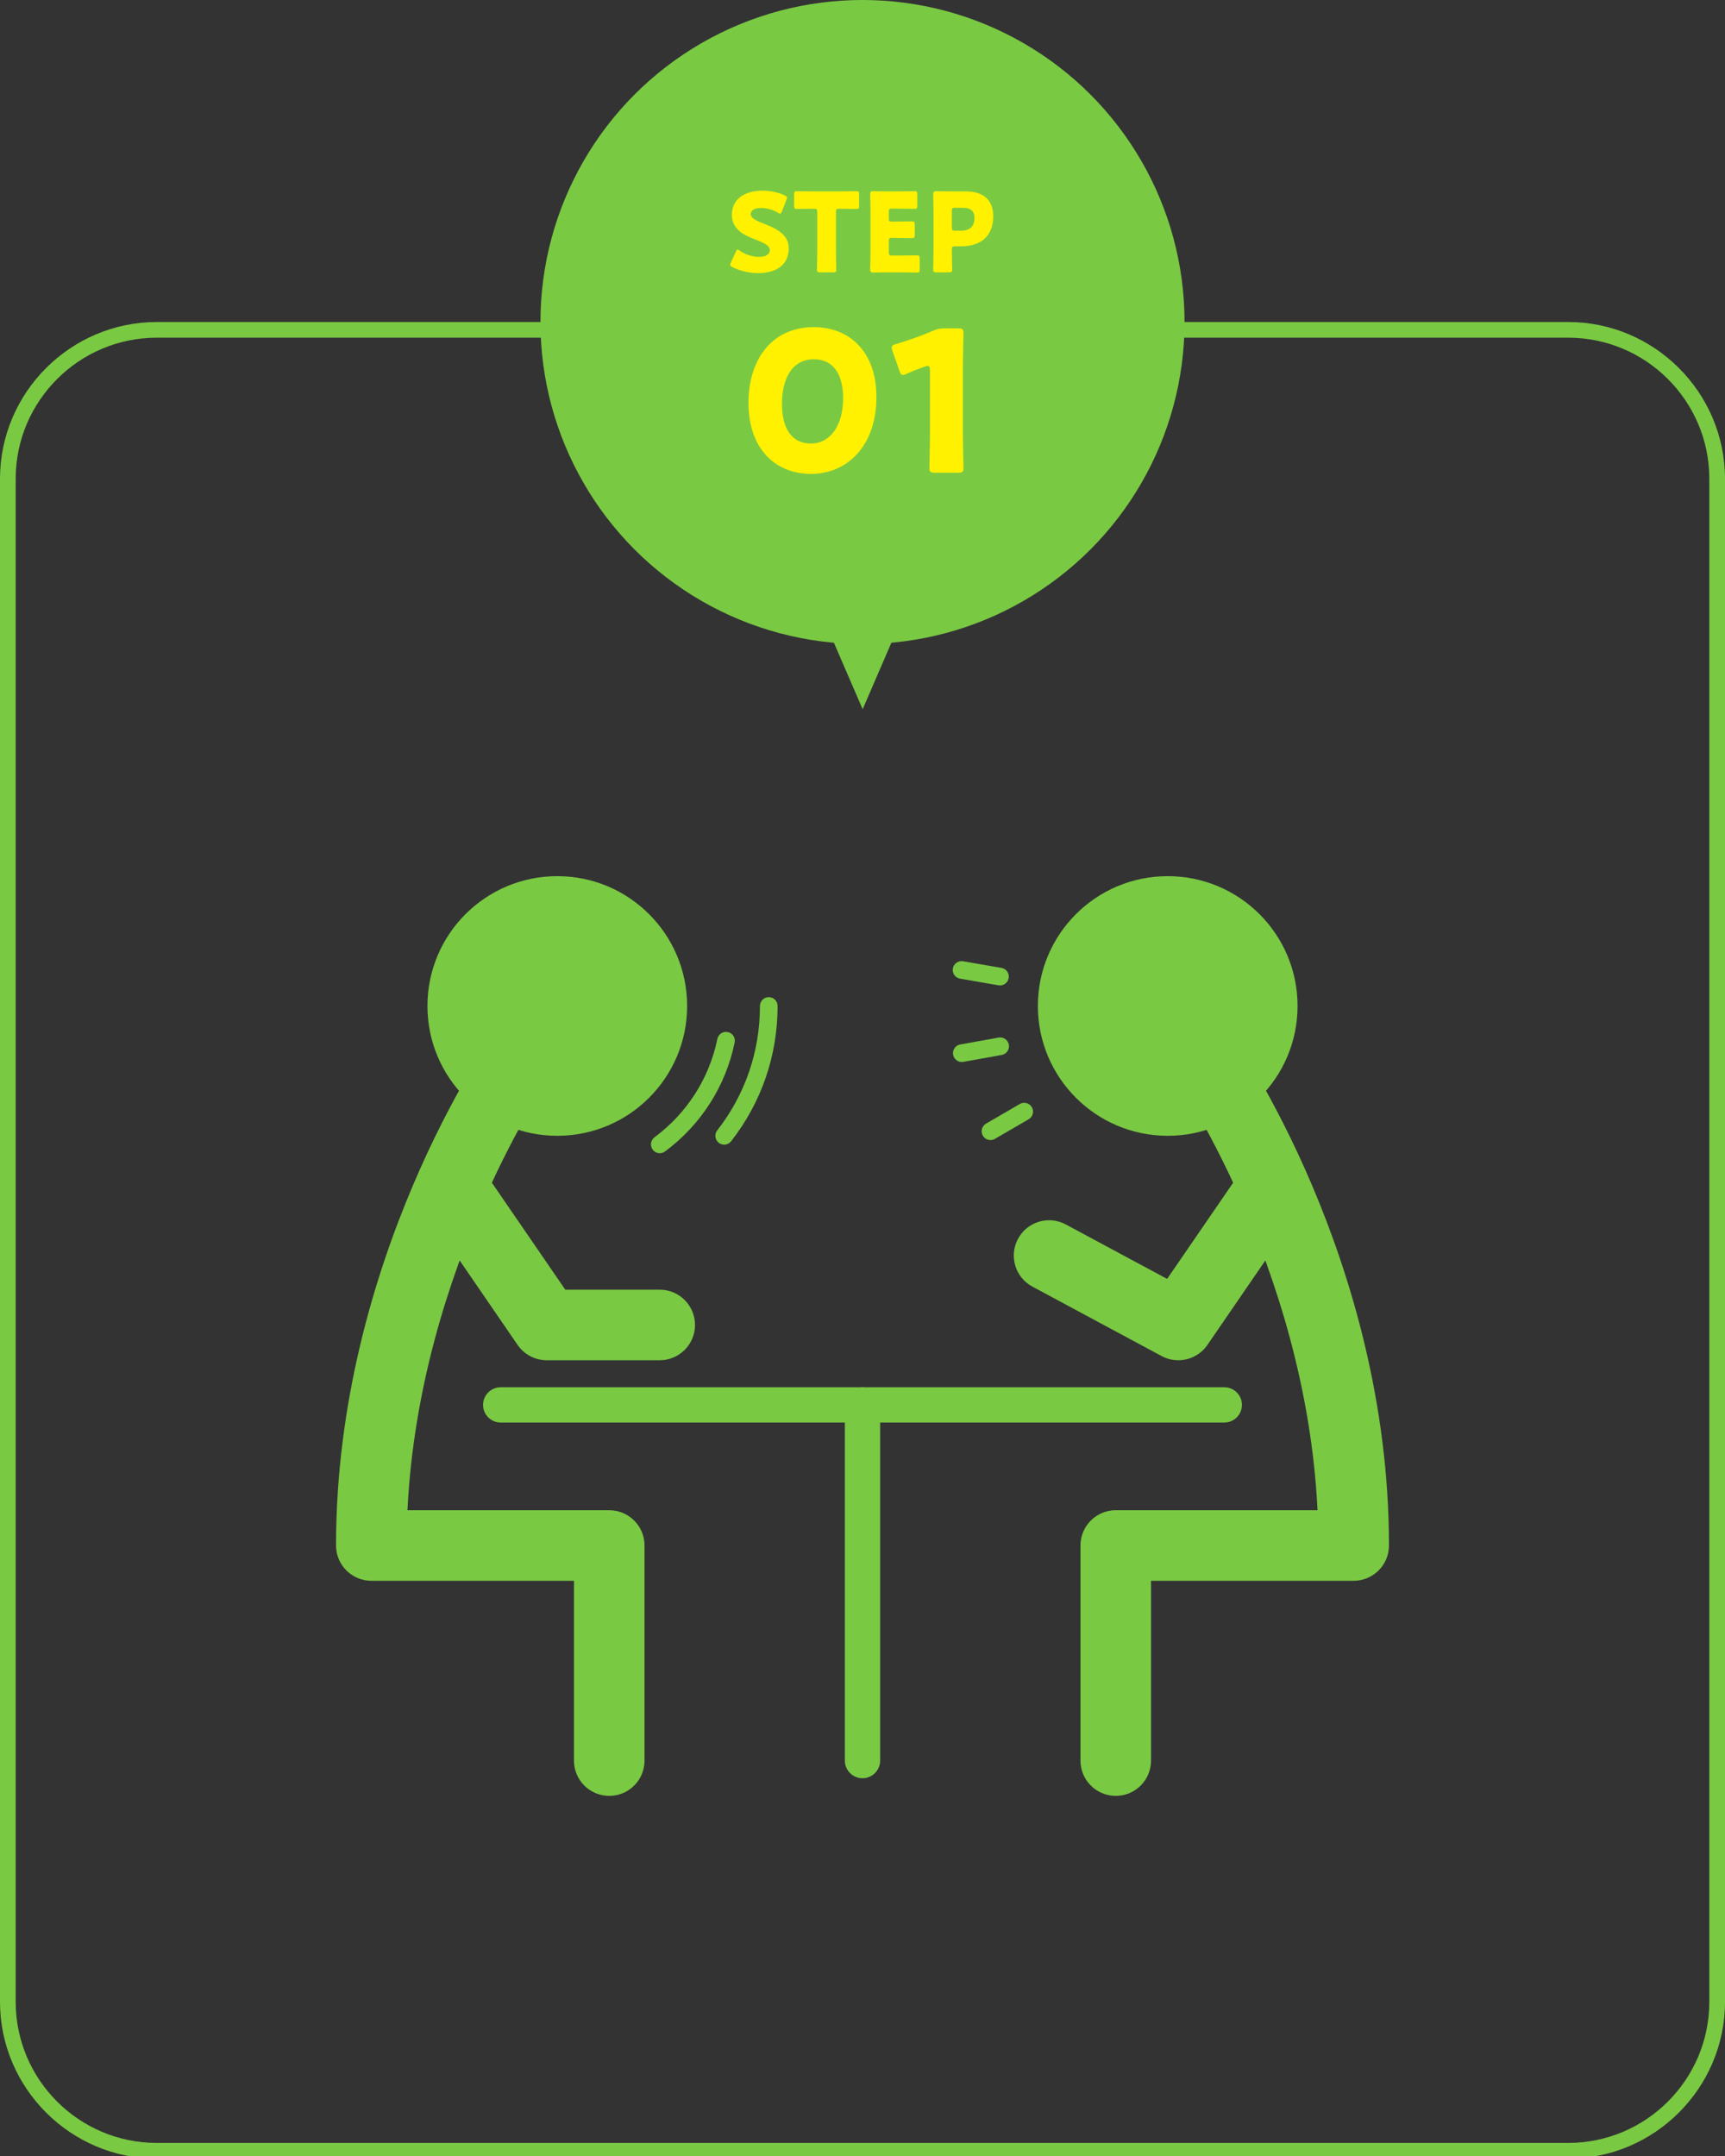 <?xml version="1.0" encoding="utf-8"?>
<!-- Generator: Adobe Illustrator 15.0.2, SVG Export Plug-In  -->
<!DOCTYPE svg PUBLIC "-//W3C//DTD SVG 1.1//EN" "http://www.w3.org/Graphics/SVG/1.1/DTD/svg11.dtd">
<svg version="1.1"
	 xmlns="http://www.w3.org/2000/svg" xmlns:xlink="http://www.w3.org/1999/xlink" xmlns:a="http://ns.adobe.com/AdobeSVGViewerExtensions/3.0/"
	 x="0px" y="0px" width="220px" height="275px" viewBox="0 0 220 275" enable-background="new 0 0 220 275" xml:space="preserve">
<rect x="0" y="0" width="220" height="275" fill="#333333" stroke="none"/>
<defs>
</defs>
<g>
	<path fill="#7AC943" d="M200,43.073c9.925,0,18,8.075,18,18v194.26c0,9.925-8.075,18-18,18H20c-9.925,0-18-8.075-18-18V61.073
		c0-9.925,8.075-18,18-18H200 M200,41.073H20c-11,0-20,9-20,20v194.26c0,11,9,20,20,20h180c11,0,20-9,20-20V61.073
		C220,50.073,211,41.073,200,41.073L200,41.073z"/>
</g>
<circle fill="#7AC943" cx="71.074" cy="128.313" r="16.559"/>
<path fill="#7AC943" d="M84.146,147.091c-0.345,0-0.683-0.158-0.905-0.457c-0.369-0.498-0.265-1.201,0.234-1.572
	c4.141-3.07,6.988-7.527,8.016-12.548c0.125-0.609,0.725-1.002,1.328-0.875c0.608,0.124,1.001,0.719,0.877,1.326
	c-1.141,5.565-4.294,10.503-8.881,13.904C84.613,147.019,84.379,147.091,84.146,147.091z"/>
<path fill="#7AC943" d="M92.359,146.001c-0.242,0-0.486-0.076-0.691-0.236c-0.49-0.383-0.578-1.09-0.196-1.58
	c3.563-4.572,5.448-10.061,5.448-15.873c0-0.621,0.504-1.125,1.125-1.125s1.125,0.504,1.125,1.125
	c0,6.316-2.049,12.285-5.923,17.255C93.025,145.853,92.693,146.001,92.359,146.001z"/>
<path fill="#7AC943" d="M77.701,229.066c-2.484,0-4.5-2.014-4.5-4.5V201.63H47.357c-2.485,0-4.5-2.016-4.5-4.5
	c0-36.416,19.423-64.3,20.25-65.468c1.436-2.029,4.244-2.51,6.272-1.076c2.027,1.435,2.51,4.24,1.078,6.269l0,0
	c-0.177,0.252-16.97,24.458-18.491,55.776h25.734c2.485,0,4.5,2.014,4.5,4.5v27.436C82.201,227.052,80.187,229.066,77.701,229.066z"
	/>
<circle fill="#7AC943" cx="148.926" cy="128.313" r="16.559"/>
<path fill="#7AC943" d="M156.143,181.445H63.857c-1.243,0-2.25-1.008-2.25-2.25s1.007-2.25,2.25-2.25h92.286
	c1.242,0,2.25,1.008,2.25,2.25S157.385,181.445,156.143,181.445z"/>
<path fill="#7AC943" d="M110,226.816c-1.242,0-2.25-1.008-2.25-2.25v-45.371c0-1.242,1.008-2.25,2.25-2.25
	c1.243,0,2.25,1.008,2.25,2.25v45.371C112.25,225.808,111.243,226.816,110,226.816z"/>
<path fill="#7AC943" d="M84.139,173.5H69.725c-1.484,0-2.871-0.73-3.711-1.953l-12.155-17.715c-1.406-2.049-0.885-4.85,1.165-6.256
	c2.047-1.404,4.849-0.885,6.256,1.164l10.814,15.76h12.045c2.484,0,4.5,2.016,4.5,4.5C88.639,171.486,86.623,173.5,84.139,173.5z"/>
<path fill="#7AC943" d="M142.299,229.066c-2.486,0-4.5-2.014-4.5-4.5V197.13c0-2.486,2.014-4.5,4.5-4.5h25.734
	c-1.521-31.318-18.314-55.524-18.492-55.776c-1.43-2.03-0.945-4.837,1.084-6.271c2.031-1.43,4.834-0.949,6.268,1.078
	c0.826,1.168,20.25,29.052,20.25,65.468c0,2.484-2.016,4.5-4.5,4.5h-25.844v22.936C146.799,227.052,144.784,229.066,142.299,229.066
	z"/>
<path fill="#7AC943" d="M150.274,173.5c-0.723,0-1.453-0.172-2.129-0.535l-16.48-8.857c-2.189-1.178-3.01-3.906-1.834-6.094
	c1.178-2.191,3.902-3.014,6.096-1.834l12.924,6.945l9.871-14.385c1.406-2.053,4.209-2.572,6.256-1.164
	c2.049,1.406,2.57,4.207,1.164,6.256l-12.154,17.715C153.122,172.808,151.713,173.5,150.274,173.5z"/>
<path fill="#7AC943" d="M127.534,125.693c-0.063,0-0.127-0.006-0.193-0.016l-4.902-0.848c-0.611-0.107-1.021-0.689-0.916-1.301
	c0.105-0.613,0.682-1.014,1.301-0.918l4.902,0.848c0.611,0.107,1.023,0.689,0.916,1.302
	C128.547,125.309,128.071,125.693,127.534,125.693z"/>
<path fill="#7AC943" d="M122.663,135.457c-0.535,0-1.008-0.383-1.105-0.926c-0.111-0.612,0.297-1.197,0.908-1.307l4.893-0.879
	c0.611-0.113,1.197,0.297,1.307,0.908c0.109,0.612-0.297,1.197-0.908,1.307l-4.893,0.879
	C122.795,135.451,122.729,135.457,122.663,135.457z"/>
<path fill="#7AC943" d="M126.325,145.416c-0.387,0-0.764-0.199-0.973-0.559c-0.313-0.537-0.131-1.227,0.406-1.539l4.301-2.5
	c0.535-0.313,1.225-0.131,1.537,0.408c0.313,0.537,0.131,1.225-0.406,1.537l-4.301,2.5
	C126.711,145.369,126.518,145.416,126.325,145.416z"/>
<circle fill="#7AC943" cx="110" cy="41.073" r="41.073"/>
<polygon fill="#7AC943" points="104.994,78.832 110.019,90.465 115.042,78.832 "/>
<g>
	<g>
		<path fill="#FFF100" d="M111.778,50.648c0,6.198-3.7,9.798-8.348,9.798c-4.499,0-7.974-3.149-7.974-9.073
			c0-5.322,2.824-9.647,8.349-9.647C108.203,41.726,111.778,44.725,111.778,50.648z M99.73,51.498c0,3.35,1.374,5.074,3.699,5.074
			c2.449,0,4.099-2.3,4.099-5.773c0-3.35-1.475-4.974-3.724-4.974C100.905,45.825,99.73,48.475,99.73,51.498z"/>
		<path fill="#FFF100" d="M122.803,55.298c0,1.324,0.076,4.198,0.076,4.374c0,0.524-0.15,0.624-0.725,0.624h-2.9
			c-0.574,0-0.725-0.1-0.725-0.624c0-0.176,0.074-3.05,0.074-4.374v-7.997c0-0.451-0.074-0.625-0.299-0.625
			c-0.1,0-0.199,0.023-0.4,0.099c-0.85,0.3-1.6,0.6-2.273,0.901c-0.201,0.099-0.352,0.148-0.477,0.148
			c-0.225,0-0.324-0.175-0.449-0.55l-0.875-2.474c-0.074-0.2-0.1-0.351-0.1-0.476c0-0.225,0.15-0.325,0.574-0.45
			c1.5-0.449,3.225-1.05,4.725-1.699c0.525-0.225,0.9-0.3,1.475-0.3h1.65c0.574,0,0.725,0.1,0.725,0.625
			c0,0.175-0.076,3.05-0.076,4.374V55.298z"/>
	</g>
</g>
<g>
	<g>
		<path fill="#FFF100" d="M100.594,31.67c0,1.989-1.429,3.166-3.922,3.166c-1.19,0-2.424-0.322-3.264-0.771
			c-0.196-0.112-0.28-0.183-0.28-0.308c0-0.07,0.028-0.154,0.084-0.281l0.63-1.358c0.085-0.183,0.141-0.28,0.225-0.28
			c0.07,0,0.154,0.057,0.28,0.141c0.714,0.518,1.694,0.784,2.479,0.784c0.84,0,1.358-0.322,1.358-0.854
			c0-0.616-0.854-0.98-2.003-1.415c-1.316-0.504-2.844-1.274-2.844-3.081c0-1.976,1.555-3.096,3.951-3.096
			c1.008,0,2.059,0.252,2.786,0.602c0.196,0.099,0.296,0.168,0.296,0.295c0,0.07-0.029,0.154-0.071,0.266l-0.574,1.484
			c-0.084,0.197-0.141,0.295-0.238,0.295c-0.07,0-0.14-0.041-0.267-0.125c-0.602-0.365-1.442-0.604-2.157-0.604
			c-0.966,0-1.316,0.364-1.316,0.784c0,0.519,0.742,0.854,1.611,1.19C98.856,29.094,100.594,29.821,100.594,31.67z"/>
		<path fill="#FFF100" d="M106.612,31.936c0,0.743,0.042,2.354,0.042,2.452c0,0.294-0.084,0.351-0.406,0.351h-1.652
			c-0.322,0-0.406-0.057-0.406-0.351c0-0.099,0.042-1.709,0.042-2.452v-4.889c0-0.35-0.07-0.42-0.42-0.42h-0.295
			c-0.504,0-1.793,0.028-1.891,0.028c-0.294,0-0.351-0.084-0.351-0.406v-1.456c0-0.322,0.057-0.406,0.351-0.406
			c0.098,0,1.513,0.027,2.171,0.027h3.25c0.658,0,2.074-0.027,2.171-0.027c0.295,0,0.351,0.084,0.351,0.406v1.456
			c0,0.322-0.056,0.406-0.351,0.406c-0.097,0-1.387-0.028-1.891-0.028h-0.294c-0.351,0-0.421,0.07-0.421,0.42V31.936z"/>
		<path fill="#FFF100" d="M114.774,32.595c0.658,0,2.072-0.028,2.172-0.028c0.293,0,0.35,0.084,0.35,0.406v1.387
			c0,0.322-0.057,0.406-0.35,0.406c-0.1,0-1.514-0.027-2.172-0.027h-1.43c-0.643,0-1.877,0.027-1.973,0.027
			c-0.295,0-0.394-0.098-0.394-0.393c0-0.098,0.042-1.652,0.042-2.395v-4.805c0-0.742-0.042-2.297-0.042-2.396
			c0-0.294,0.099-0.392,0.394-0.392c0.096,0,1.33,0.027,1.973,0.027h1.121c0.658,0,2.074-0.027,2.172-0.027
			c0.293,0,0.35,0.084,0.35,0.406v1.442c0,0.321-0.057,0.405-0.35,0.405c-0.098,0-1.514-0.027-2.172-0.027h-0.686
			c-0.352,0-0.42,0.07-0.42,0.42v0.855c0,0.321,0.055,0.377,0.377,0.377h0.406c0.658,0,2.074-0.027,2.172-0.027
			c0.295,0,0.35,0.084,0.35,0.406v1.33c0,0.322-0.055,0.406-0.35,0.406c-0.098,0-1.514-0.027-2.172-0.027h-0.406
			c-0.322,0-0.377,0.056-0.377,0.378v1.442c0,0.351,0.068,0.421,0.42,0.421H114.774z"/>
		<path fill="#FFF100" d="M119.42,34.738c-0.322,0-0.406-0.057-0.406-0.351c0-0.099,0.041-1.709,0.041-2.452v-4.762
			c0-0.742-0.041-2.297-0.041-2.396c0-0.294,0.098-0.392,0.393-0.392c0.098,0,1.33,0.027,1.975,0.027h1.834
			c2.145,0,3.461,1.064,3.461,3.18c0,2.27-1.33,3.824-4.09,3.824h-0.771c-0.35,0-0.42,0.07-0.42,0.42
			c0,0.854,0.043,2.451,0.043,2.55c0,0.294-0.084,0.351-0.406,0.351H119.42z M121.395,29.01c0,0.35,0.07,0.419,0.42,0.419h0.758
			c1.064,0,1.709-0.546,1.709-1.61c0-0.841-0.436-1.316-1.473-1.316h-0.994c-0.35,0-0.42,0.069-0.42,0.42V29.01z"/>
	</g>
</g>
<g display="none">
	<path display="inline" fill="#7AC943" d="M200,43.073c9.925,0,18,8.075,18,18v194.26c0,9.925-8.075,18-18,18H20
		c-9.925,0-18-8.075-18-18V61.073c0-9.925,8.075-18,18-18H200 M200,41.073H20c-11,0-20,9-20,20v194.26c0,11,9,20,20,20h180
		c11,0,20-9,20-20V61.073C220,50.073,211,41.073,200,41.073L200,41.073z"/>
</g>
<path display="none" fill="#7AC943" d="M61.847,233.384c-1.908-0.719-4.183-1.516-11.908-9.205
	c-3.532-3.514-7.654-5.119-9.587-6.373c-1.75-1.135-2.166-2.535-1.617-3.311c0.611-0.863,2.697-2.348,5.193-0.928
	c5.383,3.061,8.037,2.762,7.154,0.377c-0.885-2.387-8.686-16.834-9.216-21.973c-0.192-1.857,0.702-2.705,1.353-3.082
	c1.123-0.654,2.051-0.332,2.408,0.012c0,0-1.568-4.256,0.869-5.674c2.439-1.42,4.029,1.311,4.029,1.311s-0.793-1.934,0.824-2.873
	c1.148-0.67,2.747-0.006,4.084,1.295c0.84,0.816,2.335,2.664,2.335,2.664s-0.337-1.27,0.922-2.002s2.541-0.248,3.54,0.699
	c1.351,1.281,7.102,7.826,13.605,18.617c7.502,12.445,8.259,18.453,8.371,19.844c0.213,2.609,9.734,15.914,9.734,15.914H71.895
	l-4.211-4.031C67.684,234.666,62.888,233.777,61.847,233.384z"/>
<path display="none" fill="#7AC943" d="M158.153,233.384c1.908-0.719,4.182-1.516,11.908-9.205c3.531-3.514,7.654-5.119,9.588-6.373
	c1.748-1.135,2.166-2.535,1.615-3.311c-0.609-0.863-2.695-2.348-5.193-0.928c-5.381,3.061-8.035,2.762-7.152,0.377
	c0.885-2.387,8.684-16.834,9.215-21.973c0.191-1.857-0.701-2.705-1.352-3.082c-1.123-0.654-2.051-0.332-2.408,0.012
	c0,0,1.568-4.256-0.871-5.674c-2.438-1.42-4.027,1.311-4.027,1.311s0.791-1.934-0.824-2.873c-1.15-0.67-2.748-0.006-4.084,1.295
	c-0.84,0.816-2.336,2.664-2.336,2.664s0.338-1.27-0.922-2.002s-2.541-0.248-3.539,0.699c-1.352,1.281-7.102,7.826-13.607,18.617
	c-7.5,12.445-8.258,18.453-8.371,19.844c-0.213,2.609-9.732,15.914-9.732,15.914h22.047l4.211-4.031
	C152.317,234.666,157.112,233.777,158.153,233.384z"/>
<path display="none" fill="#7AC943" d="M70.887,156.359c-8.83,0-15.746-11.148-15.746-25.38c0-5.827,1.234-11.506,3.478-15.993
	c1.132-2.122,2.366-2.772,3.559-3.401c0.663-0.35,1.349-0.712,2.153-1.397c0.986-0.841,1.35-1.54,1.67-2.154
	c0.402-0.774,0.902-1.736,2.301-2.101c0.848-0.222,1.717-0.333,2.586-0.333c8.83,0,15.746,11.147,15.746,25.38
	C86.633,145.21,79.717,156.359,70.887,156.359z M70.887,108.599c-0.613,0-1.229,0.079-1.828,0.235
	c-0.137,0.082-0.287,0.371-0.396,0.58c-0.38,0.731-0.953,1.834-2.387,3.057c-1.058,0.9-1.968,1.381-2.699,1.766
	c-1.039,0.55-1.612,0.852-2.293,2.126c-2.02,4.043-3.143,9.246-3.143,14.616c0,12.132,5.838,22.38,12.746,22.38
	c6.909,0,12.746-10.248,12.746-22.38C83.633,118.847,77.796,108.599,70.887,108.599z"/>
<path display="none" fill="#7AC943" d="M75.08,148.628c-0.14,0-0.282-0.039-0.408-0.121c-0.348-0.227-0.445-0.691-0.219-1.039
	c2.201-3.375,3.567-9.693,3.567-16.49s-1.366-13.114-3.567-16.489c-0.227-0.348-0.129-0.812,0.219-1.039
	c0.347-0.226,0.811-0.127,1.038,0.218c2.386,3.661,3.811,10.133,3.811,17.311s-1.425,13.65-3.811,17.31
	C75.565,148.507,75.326,148.628,75.08,148.628z"/>
<path display="none" fill="#7AC943" d="M110,156.359c-8.83,0-15.746-11.148-15.746-25.38c0-5.827,1.234-11.508,3.477-15.993
	c1.133-2.122,2.367-2.772,3.559-3.401c0.664-0.35,1.35-0.712,2.154-1.397c0.986-0.841,1.35-1.538,1.67-2.154
	c0.4-0.774,0.901-1.736,2.301-2.101c0.848-0.222,1.717-0.333,2.586-0.333c8.831,0,15.747,11.147,15.747,25.38
	C125.747,145.21,118.831,156.359,110,156.359z M110,108.599c-0.613,0-1.229,0.079-1.828,0.235c-0.139,0.082-0.287,0.371-0.397,0.58
	c-0.38,0.731-0.952,1.834-2.386,3.057c-1.057,0.9-1.967,1.381-2.699,1.766c-1.04,0.55-1.613,0.852-2.293,2.126
	c-2.021,4.042-3.143,9.245-3.143,14.616c0,12.132,5.837,22.38,12.746,22.38c6.909,0,12.747-10.248,12.747-22.38
	C122.747,118.847,116.909,108.599,110,108.599z"/>
<path display="none" fill="#7AC943" d="M114.194,148.628c-0.141,0-0.283-0.039-0.408-0.121c-0.348-0.227-0.445-0.691-0.219-1.039
	c2.199-3.375,3.566-9.693,3.566-16.49s-1.367-13.114-3.566-16.489c-0.227-0.348-0.129-0.812,0.219-1.039
	c0.346-0.226,0.811-0.127,1.037,0.218c2.387,3.661,3.811,10.133,3.811,17.311s-1.424,13.65-3.811,17.31
	C114.678,148.507,114.44,148.628,114.194,148.628z"/>
<path display="none" fill="#7AC943" d="M149.112,156.359c-8.828,0-15.744-11.148-15.744-25.38c0-5.826,1.234-11.505,3.477-15.993
	c1.133-2.122,2.365-2.772,3.559-3.401c0.664-0.35,1.35-0.712,2.152-1.397c0.988-0.841,1.352-1.538,1.67-2.154
	c0.402-0.774,0.904-1.736,2.303-2.101c0.846-0.222,1.717-0.333,2.584-0.333c8.83,0,15.748,11.147,15.748,25.38
	C164.86,145.21,157.942,156.359,149.112,156.359z M149.112,108.599c-0.613,0-1.227,0.079-1.826,0.235
	c-0.139,0.082-0.289,0.371-0.398,0.582c-0.379,0.729-0.953,1.832-2.385,3.055c-1.059,0.9-1.969,1.381-2.699,1.766
	c-1.041,0.55-1.613,0.852-2.295,2.126c-2.02,4.043-3.141,9.246-3.141,14.616c0,12.132,5.836,22.38,12.744,22.38
	c6.91,0,12.748-10.248,12.748-22.38C161.86,118.847,156.022,108.599,149.112,108.599z"/>
<path display="none" fill="#7AC943" d="M153.307,148.628c-0.141,0-0.283-0.039-0.41-0.121c-0.346-0.227-0.445-0.691-0.219-1.039
	c2.201-3.375,3.568-9.695,3.568-16.49s-1.367-13.114-3.568-16.489c-0.227-0.348-0.127-0.812,0.219-1.039
	c0.346-0.226,0.811-0.127,1.039,0.218c2.387,3.662,3.811,10.133,3.811,17.311s-1.424,13.648-3.811,17.31
	C153.792,148.507,153.551,148.628,153.307,148.628z"/>
<path display="none" fill="#FFFFFF" d="M85.133,186.746c0,13.189-6.378,23.881-14.246,23.881c-7.867,0-14.246-10.691-14.246-23.881
	c0-5.832,1.248-11.176,3.319-15.322c1.462-2.74,2.935-2.277,5.343-4.328s1.859-3.549,3.377-3.945
	c0.72-0.188,1.457-0.285,2.207-0.285C78.755,162.865,85.133,173.558,85.133,186.746z"/>
<path display="none" fill="#7AC943" d="M70.887,212.128c-8.83,0-15.746-11.15-15.746-25.383c0-5.824,1.234-11.506,3.478-15.994
	c1.132-2.123,2.366-2.773,3.559-3.4c0.663-0.352,1.349-0.713,2.153-1.398c0.987-0.84,1.35-1.537,1.67-2.154
	c0.402-0.771,0.902-1.734,2.301-2.102c0.848-0.221,1.717-0.332,2.586-0.332c8.83,0,15.746,11.148,15.746,25.381
	S79.717,212.128,70.887,212.128z M70.887,164.365c-0.613,0-1.229,0.08-1.828,0.236c-0.137,0.082-0.287,0.371-0.396,0.582
	c-0.38,0.729-0.953,1.834-2.387,3.055c-1.058,0.9-1.968,1.381-2.699,1.766c-1.039,0.549-1.612,0.852-2.293,2.125
	c-2.02,4.045-3.143,9.248-3.143,14.617c0,12.133,5.838,22.383,12.746,22.383c6.909,0,12.746-10.25,12.746-22.383
	C83.633,174.615,77.796,164.365,70.887,164.365z"/>
<path display="none" fill="#7AC943" d="M75.08,204.396c-0.14,0-0.282-0.039-0.408-0.121c-0.348-0.227-0.445-0.691-0.219-1.039
	c2.201-3.375,3.567-9.693,3.567-16.49s-1.366-13.113-3.567-16.488c-0.227-0.348-0.129-0.813,0.219-1.039
	c0.347-0.227,0.811-0.127,1.038,0.219c2.386,3.66,3.811,10.131,3.811,17.309s-1.425,13.65-3.811,17.311
	C75.565,204.277,75.326,204.396,75.08,204.396z"/>
<path display="none" fill="#FFFFFF" d="M124.247,186.746c0,13.189-6.379,23.881-14.247,23.881c-7.868,0-14.246-10.691-14.246-23.881
	c0-5.832,1.247-11.176,3.318-15.322c1.463-2.74,2.936-2.277,5.344-4.328c2.407-2.051,1.859-3.549,3.377-3.945
	c0.719-0.188,1.456-0.285,2.207-0.285C117.868,162.865,124.247,173.558,124.247,186.746z"/>
<path display="none" fill="#7AC943" d="M110,212.128c-8.83,0-15.746-11.15-15.746-25.383c0-5.826,1.234-11.506,3.477-15.994
	c1.133-2.123,2.367-2.773,3.559-3.4c0.664-0.352,1.35-0.713,2.154-1.398c0.986-0.84,1.35-1.537,1.67-2.154
	c0.402-0.771,0.901-1.734,2.301-2.102c0.848-0.221,1.717-0.332,2.586-0.332c8.831,0,15.747,11.148,15.747,25.381
	S118.831,212.128,110,212.128z M110,164.365c-0.613,0-1.229,0.08-1.828,0.236c-0.137,0.082-0.287,0.371-0.396,0.582
	c-0.379,0.729-0.953,1.834-2.387,3.055c-1.057,0.9-1.967,1.381-2.699,1.766c-1.04,0.549-1.613,0.852-2.293,2.125
	c-2.021,4.043-3.143,9.248-3.143,14.617c0,12.133,5.837,22.383,12.746,22.383c6.909,0,12.747-10.25,12.747-22.383
	C122.747,174.615,116.909,164.365,110,164.365z"/>
<path display="none" fill="#7AC943" d="M114.194,204.396c-0.141,0-0.283-0.039-0.408-0.121c-0.348-0.227-0.445-0.691-0.219-1.039
	c2.199-3.375,3.566-9.693,3.566-16.49s-1.367-13.113-3.566-16.488c-0.227-0.348-0.129-0.813,0.219-1.039
	c0.346-0.227,0.811-0.127,1.037,0.219c2.387,3.66,3.811,10.131,3.811,17.309s-1.424,13.65-3.811,17.311
	C114.678,204.277,114.44,204.396,114.194,204.396z"/>
<path display="none" fill="#FFFFFF" d="M163.36,186.746c0,13.189-6.379,23.881-14.246,23.881c-7.869,0-14.246-10.691-14.246-23.881
	c0-5.832,1.246-11.176,3.318-15.322c1.463-2.74,2.936-2.277,5.342-4.328c2.408-2.051,1.861-3.549,3.379-3.945
	c0.719-0.188,1.455-0.285,2.207-0.285C156.981,162.865,163.36,173.558,163.36,186.746z"/>
<path display="none" fill="#7AC943" d="M149.112,212.128c-8.828,0-15.744-11.15-15.744-25.383c0-5.824,1.234-11.504,3.477-15.994
	c1.133-2.123,2.365-2.773,3.559-3.4c0.664-0.352,1.35-0.713,2.152-1.398c0.988-0.84,1.352-1.537,1.67-2.152
	c0.402-0.773,0.902-1.736,2.303-2.104c0.846-0.221,1.717-0.332,2.584-0.332c8.83,0,15.748,11.148,15.748,25.381
	S157.942,212.128,149.112,212.128z M149.112,164.365c-0.613,0-1.227,0.08-1.826,0.236c-0.139,0.082-0.289,0.371-0.396,0.582
	c-0.381,0.73-0.955,1.834-2.389,3.055c-1.057,0.9-1.967,1.381-2.697,1.766c-1.041,0.549-1.613,0.852-2.295,2.125
	c-2.02,4.045-3.141,9.25-3.141,14.617c0,12.133,5.836,22.383,12.744,22.383c6.91,0,12.748-10.25,12.748-22.383
	C161.86,174.615,156.022,164.365,149.112,164.365z"/>
<path display="none" fill="#7AC943" d="M153.307,204.396c-0.141,0-0.283-0.039-0.41-0.121c-0.346-0.227-0.445-0.691-0.219-1.039
	c2.201-3.375,3.568-9.693,3.568-16.49c0-6.795-1.367-13.113-3.568-16.488c-0.227-0.348-0.127-0.813,0.219-1.039
	s0.811-0.127,1.039,0.219c2.387,3.662,3.811,10.131,3.811,17.309s-1.424,13.648-3.811,17.311
	C153.792,204.277,153.551,204.396,153.307,204.396z"/>
<g display="none">
	<g display="inline">
		
			<path display="none" fill="none" stroke="#FFFFFF" stroke-width="6" stroke-linecap="round" stroke-linejoin="round" stroke-miterlimit="10" d="
			M76.397,139.744l-1.843-5.474h-7.316l-1.87,5.474h-3.252l7.101-19.783h3.332l7.101,19.783H76.397z M70.896,123.512l-2.764,8.074
			h5.5L70.896,123.512z"/>
	</g>
	<g display="inline">
		<path display="none" fill="#FFFFFF" d="M76.397,139.744l-1.843-5.474h-7.316l-1.87,5.474h-3.252l7.101-19.783h3.332l7.101,19.783
			H76.397z M70.896,123.512l-2.764,8.074h5.5L70.896,123.512z"/>
	</g>
	<g display="inline">
		<path display="none" fill="#7AC943" d="M76.397,139.744l-1.843-5.474h-7.316l-1.87,5.474h-3.252l7.101-19.783h3.332l7.101,19.783
			H76.397z M70.896,123.512l-2.764,8.074h5.5L70.896,123.512z"/>
	</g>
</g>
<g display="none">
	<g display="inline">
		
			<path display="none" fill="none" stroke="#FFFFFF" stroke-width="6" stroke-linecap="round" stroke-linejoin="round" stroke-miterlimit="10" d="
			M111.932,139.744h-8.727v-19.783h8.565c2.736,0,5.473,1.41,5.473,4.852c0,3.035-2.086,3.955-2.953,4.336
			c0.895,0.218,3.82,0.977,3.82,4.879C118.11,136.98,116.079,139.744,111.932,139.744z M110.875,122.672h-4.661v5.338h4.661
			c1.79,0,3.225-0.703,3.225-2.683C114.1,123.188,112.366,122.672,110.875,122.672z M111.553,130.719h-5.339v6.315h5.339
			c2.031,0,3.441-1.165,3.441-3.198C114.995,132.076,113.774,130.719,111.553,130.719z"/>
	</g>
	<g display="inline">
		<path display="none" fill="#FFFFFF" d="M111.932,139.744h-8.727v-19.783h8.565c2.736,0,5.473,1.41,5.473,4.852
			c0,3.035-2.086,3.955-2.953,4.336c0.895,0.218,3.82,0.977,3.82,4.879C118.11,136.98,116.079,139.744,111.932,139.744z
			 M110.875,122.672h-4.661v5.338h4.661c1.79,0,3.225-0.703,3.225-2.683C114.1,123.188,112.366,122.672,110.875,122.672z
			 M111.553,130.719h-5.339v6.315h5.339c2.031,0,3.441-1.165,3.441-3.198C114.995,132.076,113.774,130.719,111.553,130.719z"/>
	</g>
	<g display="inline">
		<path display="none" fill="#7AC943" d="M111.932,139.744h-8.727v-19.783h8.565c2.736,0,5.473,1.41,5.473,4.852
			c0,3.035-2.086,3.955-2.953,4.336c0.895,0.218,3.82,0.977,3.82,4.879C118.11,136.98,116.079,139.744,111.932,139.744z
			 M110.875,122.672h-4.661v5.338h4.661c1.79,0,3.225-0.703,3.225-2.683C114.1,123.188,112.366,122.672,110.875,122.672z
			 M111.553,130.719h-5.339v6.315h5.339c2.031,0,3.441-1.165,3.441-3.198C114.995,132.076,113.774,130.719,111.553,130.719z"/>
	</g>
</g>
<g display="none">
	<g display="inline">
		
			<path display="none" fill="none" stroke="#FFFFFF" stroke-width="6" stroke-linecap="round" stroke-linejoin="round" stroke-miterlimit="10" d="
			M149.499,140.394c-5.961,0-9.484-4.661-9.484-10.677c0-6.721,4.391-10.379,9.619-10.379c4.418,0,7.969,2.412,8.238,6.477h-2.953
			c-0.488-2.655-3.307-3.711-5.365-3.711c-1.328,0-2.818,0.406-4.012,1.381c-2.059,1.626-2.438,4.391-2.438,6.424
			c0,5.637,3.576,7.695,6.34,7.695c1.762,0,5.23-1.03,5.637-5.094h2.955C157.872,134.244,157.249,140.394,149.499,140.394z"/>
	</g>
	<g display="inline">
		<path display="none" fill="#FFFFFF" d="M149.499,140.394c-5.961,0-9.484-4.661-9.484-10.677c0-6.721,4.391-10.379,9.619-10.379
			c4.418,0,7.969,2.412,8.238,6.477h-2.953c-0.488-2.655-3.307-3.711-5.365-3.711c-1.328,0-2.818,0.406-4.012,1.381
			c-2.059,1.626-2.438,4.391-2.438,6.424c0,5.637,3.576,7.695,6.34,7.695c1.762,0,5.23-1.03,5.637-5.094h2.955
			C157.872,134.244,157.249,140.394,149.499,140.394z"/>
	</g>
	<g display="inline">
		<path display="none" fill="#7AC943" d="M149.499,140.394c-5.961,0-9.484-4.661-9.484-10.677c0-6.721,4.391-10.379,9.619-10.379
			c4.418,0,7.969,2.412,8.238,6.477h-2.953c-0.488-2.655-3.307-3.711-5.365-3.711c-1.328,0-2.818,0.406-4.012,1.381
			c-2.059,1.626-2.438,4.391-2.438,6.424c0,5.637,3.576,7.695,6.34,7.695c1.762,0,5.23-1.03,5.637-5.094h2.955
			C157.872,134.244,157.249,140.394,149.499,140.394z"/>
	</g>
</g>
<g display="none">
	<g display="inline">
		
			<path display="none" fill="none" stroke="#FFFFFF" stroke-width="6" stroke-linecap="round" stroke-linejoin="round" stroke-miterlimit="10" d="
			M71.141,195.511h-7.914V175.73h7.914c5.935,0,8.59,4.74,8.59,9.973C79.73,190.201,77.455,195.511,71.141,195.511z M71.168,178.439
			h-4.933v14.363h4.933c4.715,0,5.5-4.418,5.5-7.264C76.668,182.855,75.855,178.439,71.168,178.439z"/>
	</g>
	<g display="inline">
		<path display="none" fill="#FFFFFF" d="M71.141,195.511h-7.914V175.73h7.914c5.935,0,8.59,4.74,8.59,9.973
			C79.73,190.201,77.455,195.511,71.141,195.511z M71.168,178.439h-4.933v14.363h4.933c4.715,0,5.5-4.418,5.5-7.264
			C76.668,182.855,75.855,178.439,71.168,178.439z"/>
	</g>
	<g display="inline">
		<path display="none" fill="#7AC943" d="M71.141,195.511h-7.914V175.73h7.914c5.935,0,8.59,4.74,8.59,9.973
			C79.73,190.201,77.455,195.511,71.141,195.511z M71.168,178.439h-4.933v14.363h4.933c4.715,0,5.5-4.418,5.5-7.264
			C76.668,182.855,75.855,178.439,71.168,178.439z"/>
	</g>
</g>
<g display="none">
	<g display="inline">
		
			<path display="none" fill="none" stroke="#FFFFFF" stroke-width="6" stroke-linecap="round" stroke-linejoin="round" stroke-miterlimit="10" d="
			M103.043,195.511V175.73h14.633v2.709h-11.625v5.475h10.813v2.709h-10.813v6.18h11.924v2.709H103.043z"/>
	</g>
	<g display="inline">
		<path display="none" fill="#FFFFFF" d="M103.043,195.511V175.73h14.633v2.709h-11.625v5.475h10.813v2.709h-10.813v6.18h11.924
			v2.709H103.043z"/>
	</g>
	<g display="inline">
		<path display="none" fill="#7AC943" d="M103.043,195.511V175.73h14.633v2.709h-11.625v5.475h10.813v2.709h-10.813v6.18h11.924
			v2.709H103.043z"/>
	</g>
</g>
<g display="none">
	<g display="inline">
		
			<path display="none" fill="none" stroke="#FFFFFF" stroke-width="6" stroke-linecap="round" stroke-linejoin="round" stroke-miterlimit="10" d="
			M145.799,178.439v5.557h9.105v2.709h-9.105v8.807h-3.008V175.73h13.469v2.709H145.799z"/>
	</g>
	<g display="inline">
		<path display="none" fill="#FFFFFF" d="M145.799,178.439v5.557h9.105v2.709h-9.105v8.807h-3.008V175.73h13.469v2.709H145.799z"/>
	</g>
	<g display="inline">
		<path display="none" fill="#7AC943" d="M145.799,178.439v5.557h9.105v2.709h-9.105v8.807h-3.008V175.73h13.469v2.709H145.799z"/>
	</g>
</g>
<circle display="none" fill="#7AC943" cx="111" cy="41.073" r="41.073"/>
<polygon display="none" fill="#7AC943" points="105.993,78.832 111.018,90.465 116.043,78.832 "/>
<g display="none">
	<g display="inline">
		<path display="none" fill="#FFF100" d="M111.239,50.648c0,6.198-3.7,9.798-8.348,9.798c-4.499,0-7.974-3.149-7.974-9.073
			c0-5.322,2.824-9.647,8.349-9.647C107.664,41.726,111.239,44.725,111.239,50.648z M99.191,51.498c0,3.35,1.374,5.074,3.699,5.074
			c2.449,0,4.099-2.3,4.099-5.773c0-3.35-1.475-4.974-3.724-4.974C100.366,45.825,99.191,48.475,99.191,51.498z"/>
		<path display="none" fill="#FFF100" d="M122.065,56.697c1.299,0,3.998-0.05,4.174-0.05c0.525,0,0.625,0.149,0.625,0.725v2.199
			c0,0.575-0.1,0.725-0.625,0.725c-0.176,0-2.875-0.05-4.174-0.05h-3.574c-1.324,0-4.248,0.05-4.424,0.05
			c-0.525,0-0.625-0.149-0.625-0.725v-1.074c0-0.65,0.074-0.825,0.625-1.175c0.5-0.351,0.9-0.65,1.375-1.05
			c4.773-4.049,6.924-6.224,6.924-8.273c0-1.374-0.9-2.323-2.701-2.323c-1.424,0-2.723,0.799-3.549,1.75
			c-0.225,0.25-0.35,0.375-0.5,0.375c-0.148,0-0.273-0.125-0.5-0.352l-1.85-1.975c-0.199-0.225-0.299-0.375-0.299-0.549
			c0-0.15,0.1-0.301,0.324-0.525c1.6-1.625,4.049-2.725,6.699-2.725c4.299,0,6.748,2.449,6.748,5.648
			c0,3.324-2.574,6.099-5.824,8.898c-0.199,0.175-0.273,0.274-0.273,0.35s0.148,0.125,0.449,0.125H122.065z"/>
	</g>
</g>
<g display="none">
	<g display="inline">
		<path display="none" fill="#FFF100" d="M101.593,31.67c0,1.989-1.429,3.166-3.922,3.166c-1.19,0-2.424-0.322-3.264-0.771
			c-0.196-0.112-0.28-0.183-0.28-0.308c0-0.07,0.028-0.154,0.084-0.281l0.63-1.358c0.085-0.183,0.141-0.28,0.225-0.28
			c0.07,0,0.154,0.057,0.28,0.141c0.714,0.518,1.694,0.784,2.479,0.784c0.84,0,1.358-0.322,1.358-0.854
			c0-0.616-0.854-0.98-2.003-1.415c-1.316-0.504-2.844-1.274-2.844-3.081c0-1.976,1.555-3.096,3.95-3.096
			c1.009,0,2.06,0.252,2.787,0.602c0.196,0.099,0.295,0.168,0.295,0.295c0,0.07-0.028,0.154-0.07,0.266l-0.574,1.484
			c-0.084,0.197-0.141,0.295-0.238,0.295c-0.07,0-0.14-0.041-0.267-0.125c-0.602-0.365-1.442-0.604-2.157-0.604
			c-0.966,0-1.316,0.364-1.316,0.784c0,0.519,0.742,0.854,1.611,1.19C99.855,29.094,101.593,29.821,101.593,31.67z"/>
		<path display="none" fill="#FFF100" d="M107.611,31.936c0,0.743,0.042,2.354,0.042,2.452c0,0.294-0.084,0.351-0.406,0.351h-1.652
			c-0.322,0-0.406-0.057-0.406-0.351c0-0.099,0.042-1.709,0.042-2.452v-4.889c0-0.35-0.07-0.42-0.42-0.42h-0.295
			c-0.504,0-1.793,0.028-1.891,0.028c-0.294,0-0.351-0.084-0.351-0.406v-1.456c0-0.322,0.057-0.406,0.351-0.406
			c0.098,0,1.513,0.027,2.171,0.027h3.25c0.659,0,2.073-0.027,2.171-0.027c0.295,0,0.351,0.084,0.351,0.406v1.456
			c0,0.322-0.056,0.406-0.351,0.406c-0.098,0-1.387-0.028-1.891-0.028h-0.294c-0.351,0-0.421,0.07-0.421,0.42V31.936z"/>
		<path display="none" fill="#FFF100" d="M115.774,32.595c0.658,0,2.072-0.028,2.17-0.028c0.295,0,0.35,0.084,0.35,0.406v1.387
			c0,0.322-0.055,0.406-0.35,0.406c-0.098,0-1.512-0.027-2.17-0.027h-1.43c-0.645,0-1.877,0.027-1.975,0.027
			c-0.295,0-0.393-0.098-0.393-0.393c0-0.098,0.041-1.652,0.041-2.395v-4.805c0-0.742-0.041-2.297-0.041-2.396
			c0-0.294,0.098-0.392,0.393-0.392c0.098,0,1.33,0.027,1.975,0.027h1.121c0.658,0,2.074-0.027,2.17-0.027
			c0.295,0,0.352,0.084,0.352,0.406v1.442c0,0.321-0.057,0.405-0.352,0.405c-0.096,0-1.512-0.027-2.17-0.027h-0.688
			c-0.35,0-0.42,0.07-0.42,0.42v0.855c0,0.321,0.057,0.377,0.379,0.377h0.406c0.658,0,2.072-0.027,2.17-0.027
			c0.295,0,0.352,0.084,0.352,0.406v1.33c0,0.322-0.057,0.406-0.352,0.406c-0.098,0-1.512-0.027-2.17-0.027h-0.406
			c-0.322,0-0.379,0.056-0.379,0.378v1.442c0,0.351,0.07,0.421,0.42,0.421H115.774z"/>
		<path display="none" fill="#FFF100" d="M120.418,34.738c-0.322,0-0.406-0.057-0.406-0.351c0-0.099,0.043-1.709,0.043-2.452v-4.762
			c0-0.742-0.043-2.297-0.043-2.396c0-0.294,0.1-0.392,0.393-0.392c0.098,0,1.332,0.027,1.975,0.027h1.836
			c2.143,0,3.459,1.064,3.459,3.18c0,2.27-1.33,3.824-4.09,3.824h-0.77c-0.35,0-0.42,0.07-0.42,0.42c0,0.854,0.041,2.451,0.041,2.55
			c0,0.294-0.084,0.351-0.406,0.351H120.418z M122.395,29.01c0,0.35,0.07,0.419,0.42,0.419h0.756c1.064,0,1.709-0.546,1.709-1.61
			c0-0.841-0.434-1.316-1.471-1.316h-0.994c-0.35,0-0.42,0.069-0.42,0.42V29.01z"/>
	</g>
</g>
<g display="none">
	<path display="inline" fill="#7AC943" d="M200,43.073c9.925,0,18,8.075,18,18v194.26c0,9.925-8.075,18-18,18H20
		c-9.925,0-18-8.075-18-18V61.073c0-9.925,8.075-18,18-18H200 M200,41.073H20c-11,0-20,9-20,20v194.26c0,11,9,20,20,20h180
		c11,0,20-9,20-20V61.073C220,50.073,211,41.073,200,41.073L200,41.073z"/>
</g>
<path display="none" fill="#7AC943" d="M148.047,139.351c-3.338,1.381-4.711,0.311-7.119-0.687
	c-6.42-2.658-18.586-2.443-27.23,1.009l-23.316,9.314c0,0-7.739,2.656-5.261,8.098c2.477,5.443,11.277,2.943,11.277,2.943
	l16.426-5.609c0,0,3.477,4.068,8.598,7.869l-20.131,25.971l10.329,18.32c0,0,28.191-11.865,34.398-14.361s10.502-9.6,10.502-9.6
	l25.313-15.664V119.84C181.833,119.84,153.61,137.048,148.047,139.351z"/>
<path display="none" fill="#FFFFFF" d="M148.905,199.306c-1.684,0-3.215-0.385-4.252-0.824l1.953-4.6l-0.977,2.299l0.961-2.307
	c0.402,0.164,3.99,1.514,5.938-1.477c2.57-3.959-1.736-7.367-1.92-7.51l-36.748-25.25l2.83-4.119l36.863,25.334
	c2.936,2.271,7.203,8.051,3.166,14.266C154.622,198.343,151.571,199.306,148.905,199.306z"/>
<path display="none" fill="#7AC943" d="M38.225,168.685l26.488,16.838c0,0,17.021,16.484,40.71,32.543
	c11.244,7.621,17.279,5.387,19.357,3.318s1.711-5.586,1.711-5.586s4.959,1.832,8.033-0.6c3.34-2.641,1.791-8.121,1.791-8.121
	s6.129,1.563,9.068-2.5c2.938-4.064,0.246-8.396,0.246-8.396s5.813,2.471,8.992-2.422c3.854-5.932-2.482-10.848-2.482-10.848
	l-36.863-25.334c0,0,0.58-8.275,1.58-13.027c0,0-16.211-1.496-23.438,0.066c-7.173,1.549-8.791,3.721-13.979,0.701L38.225,119.84
	V168.685z"/>
<path display="none" fill="#FFFFFF" d="M137.434,171.255c-11.232,0-21.887-10.25-25.357-13.941l-14.871,5.08
	c-4.163,1.188-11.701,1.566-14.36-4.271c-0.892-1.961-0.947-3.967-0.159-5.797c1.64-3.807,6.352-5.518,6.884-5.699l23.2-9.273
	c8.998-3.594,21.787-4.031,29.115-0.998c1.275,0.527,1.879,1.99,1.352,3.265c-0.527,1.275-1.982,1.881-3.264,1.352
	c-5.404-2.236-16.881-2.361-25.348,1.021l-23.317,9.314c-0.922,0.328-3.389,1.482-4.034,3c-0.151,0.355-0.274,0.875,0.12,1.742
	c1.52,3.338,8.254,1.596,8.322,1.576l16.299-5.572c0.969-0.336,2.043-0.037,2.709,0.742c0.162,0.189,16.355,18.875,28.785,11.865
	c1.207-0.68,2.727-0.252,3.404,0.949s0.254,2.725-0.949,3.404C143.155,170.597,140.276,171.255,137.434,171.255z"/>
<g display="none">
	<path display="inline" fill="#7AC943" d="M148.047,139.351c-3.338,1.381-4.711,0.311-7.119-0.687
		c-6.42-2.658-18.586-2.443-27.23,1.009l-23.315,9.314c0,0-7.739,2.656-5.262,8.098c2.477,5.443,11.277,2.945,11.277,2.945
		l16.426-5.611c0,0,17.52,20.539,31.912,12.418l11.783-5.547L148.047,139.351z"/>
</g>
<path display="none" fill="#FFFFFF" d="M74.747,202.455c-1.67,0-3.313-0.506-4.753-1.482c-3.83-2.596-4.955-7.77-2.512-11.529
	c1.171-1.803,2.984-3.031,5.107-3.459c2.211-0.445,4.488,0.02,6.402,1.318c3.828,2.594,4.954,7.764,2.512,11.527l-0.001,0.002
	c-1.171,1.801-2.983,3.029-5.106,3.459C75.849,202.402,75.297,202.455,74.747,202.455z M74.226,190.818
	c-0.216,0-0.433,0.021-0.647,0.064c-0.795,0.16-1.473,0.615-1.906,1.283c-0.971,1.494-0.465,3.592,1.127,4.67
	c0.791,0.537,1.72,0.73,2.607,0.557c0.795-0.162,1.473-0.617,1.906-1.283l0,0c0.971-1.496,0.467-3.592-1.124-4.67
	C75.586,191.029,74.906,190.818,74.226,190.818z"/>
<path display="none" fill="#FFFFFF" d="M84.11,210.441c-1.67,0-3.313-0.506-4.753-1.482c-3.829-2.596-4.956-7.768-2.512-11.529
	c1.171-1.801,2.982-3.029,5.105-3.459c2.212-0.449,4.49,0.021,6.404,1.318c3.828,2.594,4.954,7.766,2.512,11.527l-0.001,0.002
	c-1.17,1.801-2.983,3.029-5.106,3.459C85.212,210.388,84.66,210.441,84.11,210.441z M83.59,198.804
	c-0.217,0-0.434,0.021-0.648,0.064c-0.795,0.162-1.473,0.617-1.906,1.283c-0.971,1.496-0.467,3.592,1.125,4.67
	c0.793,0.537,1.721,0.729,2.609,0.555c0.795-0.16,1.473-0.615,1.906-1.281l0,0c0.973-1.496,0.467-3.592-1.124-4.67
	C84.949,199.015,84.27,198.804,83.59,198.804z"/>
<path display="none" fill="#FFFFFF" d="M93.942,217.105c-1.67,0-3.315-0.506-4.755-1.482c-3.83-2.594-4.957-7.766-2.511-11.529
	c1.169-1.801,2.982-3.029,5.104-3.459c2.214-0.443,4.492,0.021,6.404,1.316c3.83,2.596,4.956,7.77,2.512,11.531
	c-1.171,1.799-2.984,3.029-5.105,3.457C95.044,217.05,94.492,217.105,93.942,217.105z M93.421,205.468
	c-0.217,0-0.434,0.021-0.649,0.064c-0.795,0.162-1.471,0.617-1.904,1.283c-0.973,1.498-0.469,3.59,1.124,4.67
	c0.794,0.539,1.72,0.736,2.61,0.555c0.795-0.16,1.473-0.615,1.906-1.283l0,0c0.971-1.494,0.467-3.59-1.125-4.67
	C94.78,205.681,94.102,205.468,93.421,205.468z"/>
<path display="none" fill="#FFFFFF" d="M104.447,224.281c-1.67,0-3.314-0.508-4.754-1.482c-3.829-2.596-4.955-7.77-2.511-11.531
	c1.171-1.801,2.983-3.029,5.108-3.459c2.211-0.445,4.486,0.02,6.402,1.318c3.829,2.596,4.954,7.766,2.51,11.527v0.002
	c-1.171,1.803-2.985,3.029-5.108,3.459C105.549,224.226,104.996,224.281,104.447,224.281z M103.927,212.642
	c-0.217,0-0.434,0.021-0.647,0.064c-0.795,0.16-1.473,0.617-1.907,1.285c-0.972,1.494-0.467,3.59,1.125,4.67
	c0.792,0.535,1.722,0.729,2.608,0.555c0.796-0.162,1.475-0.617,1.908-1.283l0,0c0.971-1.496,0.467-3.59-1.125-4.67
	C105.286,212.855,104.606,212.642,103.927,212.642z"/>
<path display="none" fill="#7AC943" d="M79.408,197.468c-1.711,2.633-5.299,3.275-8.013,1.436c-2.715-1.84-3.528-5.467-1.818-8.1
	c1.711-2.633,5.298-3.275,8.013-1.436S81.119,194.835,79.408,197.468z"/>
<path display="none" fill="#7AC943" d="M88.771,205.455c-1.711,2.633-5.299,3.275-8.013,1.436s-3.528-5.467-1.817-8.1
	c1.71-2.633,5.297-3.275,8.012-1.436C89.668,199.197,90.482,202.822,88.771,205.455z"/>
<path display="none" fill="#7AC943" d="M98.602,212.119c-1.711,2.633-5.298,3.275-8.013,1.436c-2.714-1.84-3.528-5.467-1.817-8.1
	s5.298-3.275,8.013-1.436C99.498,205.861,100.313,209.486,98.602,212.119z"/>
<path display="none" fill="#7AC943" d="M109.107,219.294c-1.71,2.633-5.297,3.275-8.012,1.434c-2.715-1.84-3.529-5.465-1.818-8.098
	c1.711-2.635,5.299-3.277,8.014-1.436C110.006,213.035,110.818,216.66,109.107,219.294z"/>
<circle display="none" fill="#7AC943" cx="111" cy="41.073" r="41.073"/>
<polygon display="none" fill="#7AC943" points="105.994,78.832 111.018,90.465 116.043,78.832 "/>
<g display="none">
	<g display="inline">
		<path display="none" fill="#FFF100" d="M111.153,50.648c0,6.198-3.7,9.798-8.348,9.798c-4.499,0-7.974-3.149-7.974-9.073
			c0-5.322,2.824-9.647,8.349-9.647C107.578,41.726,111.153,44.725,111.153,50.648z M99.105,51.498c0,3.35,1.374,5.074,3.699,5.074
			c2.449,0,4.099-2.3,4.099-5.773c0-3.35-1.475-4.974-3.724-4.974C100.28,45.825,99.105,48.475,99.105,51.498z"/>
		<path display="none" fill="#FFF100" d="M124.104,50.349c0,0.1,0.074,0.15,0.375,0.25c1.924,0.649,2.773,2.199,2.773,3.974
			c0,2.774-2.148,5.924-8.248,5.924c-2.023,0-4.123-0.399-5.473-1.1c-0.375-0.175-0.525-0.325-0.525-0.575
			c0-0.125,0.025-0.25,0.1-0.449l0.801-2.274c0.125-0.351,0.225-0.525,0.398-0.525c0.125,0,0.25,0.075,0.475,0.226
			c1.025,0.624,2.525,1.1,4.301,1.1c2.348,0,3.848-1.025,3.848-2.425c0-1.574-1.375-2.074-4.324-2.074
			c-0.699,0-1.674,0.05-1.998,0.05c-0.525,0-0.602-0.15-0.602-0.75v-2.024c0-0.6,0.076-0.75,0.602-0.75
			c0.324,0,1.123,0.05,1.725,0.05c2.674,0,3.822-0.574,3.822-1.874c0-1.024-1.072-1.649-2.822-1.649c-1.326,0-2.65,0.399-3.65,1.024
			c-0.225,0.15-0.375,0.225-0.5,0.225c-0.174,0-0.299-0.148-0.449-0.499l-1.025-2.149c-0.1-0.226-0.15-0.375-0.15-0.5
			c0-0.226,0.15-0.351,0.5-0.525c1.6-0.875,3.699-1.35,5.75-1.35c4.748,0,6.623,2.274,6.623,4.574c0,1.475-0.65,2.974-2,3.824
			C124.229,50.199,124.104,50.273,124.104,50.349z"/>
	</g>
</g>
<g display="none">
	<g display="inline">
		<path display="none" fill="#FFF100" d="M101.594,31.67c0,1.989-1.429,3.166-3.922,3.166c-1.19,0-2.424-0.322-3.264-0.771
			c-0.196-0.112-0.28-0.183-0.28-0.308c0-0.07,0.028-0.154,0.084-0.281l0.63-1.358c0.085-0.183,0.141-0.28,0.225-0.28
			c0.07,0,0.154,0.057,0.28,0.141c0.714,0.518,1.694,0.784,2.479,0.784c0.84,0,1.358-0.322,1.358-0.854
			c0-0.616-0.854-0.98-2.003-1.415c-1.316-0.504-2.844-1.274-2.844-3.081c0-1.976,1.555-3.096,3.951-3.096
			c1.008,0,2.059,0.252,2.786,0.602c0.196,0.099,0.296,0.168,0.296,0.295c0,0.07-0.029,0.154-0.071,0.266l-0.574,1.484
			c-0.084,0.197-0.141,0.295-0.238,0.295c-0.07,0-0.14-0.041-0.267-0.125c-0.602-0.365-1.442-0.604-2.157-0.604
			c-0.966,0-1.316,0.364-1.316,0.784c0,0.519,0.742,0.854,1.611,1.19C99.856,29.094,101.594,29.821,101.594,31.67z"/>
		<path display="none" fill="#FFF100" d="M107.612,31.936c0,0.743,0.042,2.354,0.042,2.452c0,0.294-0.084,0.351-0.406,0.351h-1.652
			c-0.322,0-0.406-0.057-0.406-0.351c0-0.099,0.042-1.709,0.042-2.452v-4.889c0-0.35-0.069-0.42-0.42-0.42h-0.295
			c-0.504,0-1.793,0.028-1.891,0.028c-0.294,0-0.351-0.084-0.351-0.406v-1.456c0-0.322,0.057-0.406,0.351-0.406
			c0.098,0,1.513,0.027,2.171,0.027h3.25c0.658,0,2.074-0.027,2.171-0.027c0.295,0,0.351,0.084,0.351,0.406v1.456
			c0,0.322-0.056,0.406-0.351,0.406c-0.097,0-1.387-0.028-1.89-0.028h-0.295c-0.351,0-0.421,0.07-0.421,0.42V31.936z"/>
		<path display="none" fill="#FFF100" d="M115.774,32.595c0.658,0,2.072-0.028,2.172-0.028c0.293,0,0.35,0.084,0.35,0.406v1.387
			c0,0.322-0.057,0.406-0.35,0.406c-0.1,0-1.514-0.027-2.172-0.027h-1.43c-0.643,0-1.877,0.027-1.973,0.027
			c-0.295,0-0.395-0.098-0.395-0.393c0-0.098,0.043-1.652,0.043-2.395v-4.805c0-0.742-0.043-2.297-0.043-2.396
			c0-0.294,0.1-0.392,0.395-0.392c0.096,0,1.33,0.027,1.973,0.027h1.121c0.658,0,2.074-0.027,2.172-0.027
			c0.293,0,0.35,0.084,0.35,0.406v1.442c0,0.321-0.057,0.405-0.35,0.405c-0.098,0-1.514-0.027-2.172-0.027h-0.686
			c-0.352,0-0.42,0.07-0.42,0.42v0.855c0,0.321,0.055,0.377,0.377,0.377h0.406c0.658,0,2.074-0.027,2.172-0.027
			c0.295,0,0.35,0.084,0.35,0.406v1.33c0,0.322-0.055,0.406-0.35,0.406c-0.098,0-1.514-0.027-2.172-0.027h-0.406
			c-0.322,0-0.377,0.056-0.377,0.378v1.442c0,0.351,0.068,0.421,0.42,0.421H115.774z"/>
		<path display="none" fill="#FFF100" d="M120.42,34.738c-0.322,0-0.406-0.057-0.406-0.351c0-0.099,0.041-1.709,0.041-2.452v-4.762
			c0-0.742-0.041-2.297-0.041-2.396c0-0.294,0.098-0.392,0.393-0.392c0.098,0,1.33,0.027,1.975,0.027h1.834
			c2.145,0,3.461,1.064,3.461,3.18c0,2.27-1.33,3.824-4.09,3.824h-0.771c-0.35,0-0.42,0.07-0.42,0.42
			c0,0.854,0.043,2.451,0.043,2.55c0,0.294-0.084,0.351-0.406,0.351H120.42z M122.395,29.01c0,0.35,0.07,0.419,0.42,0.419h0.758
			c1.064,0,1.709-0.546,1.709-1.61c0-0.841-0.436-1.316-1.473-1.316h-0.994c-0.35,0-0.42,0.069-0.42,0.42V29.01z"/>
	</g>
</g>
<g display="none">
	<path display="inline" fill="#7AC943" d="M200,43.073c9.925,0,18,8.075,18,18v194.26c0,9.925-8.075,18-18,18H20
		c-9.925,0-18-8.075-18-18V61.073c0-9.925,8.075-18,18-18H200 M200,41.073H20c-11,0-20,9-20,20v194.26c0,11,9,20,20,20h180
		c11,0,20-9,20-20V61.073C220,50.073,211,41.073,200,41.073L200,41.073z"/>
</g>
<path display="none" fill="#FFFFFF" d="M144.723,172.041c0,31.299-15.135,56.67-33.806,56.67c-18.671,0-33.807-25.371-33.807-56.67
	c0-13.84,2.96-26.521,7.877-36.363c3.47-6.5,5.745-4.507,10.819-10.037c3.287-3.58,6.273-8.655,9.873-9.594
	c1.707-0.445,3.457-0.676,5.237-0.676C129.588,115.371,144.723,140.744,144.723,172.041z"/>
<path display="none" fill="#7AC943" d="M110.918,231.71c-20.296,0-36.808-26.768-36.808-59.67c0-13.736,2.909-27.129,8.192-37.703
	c2.412-4.52,4.576-5.805,6.667-7.047c1.351-0.801,2.747-1.63,4.628-3.68c0.84-0.915,1.668-1.946,2.544-3.039
	c2.563-3.195,5.215-6.5,8.782-7.43c1.971-0.513,3.986-0.771,5.994-0.771c20.295,0,36.805,26.767,36.805,59.669
	S131.213,231.71,110.918,231.71z M110.918,118.371c-1.498,0-3.006,0.194-4.481,0.578c-1.644,0.43-3.753,3.059-5.614,5.377
	c-0.9,1.121-1.828,2.281-2.805,3.344c-2.479,2.701-4.424,3.855-5.984,4.782c-1.756,1.042-2.814,1.67-4.399,4.64
	c-4.839,9.687-7.523,22.125-7.523,34.949c0,29.594,13.819,53.67,30.808,53.67c16.987,0,30.805-24.076,30.805-53.67
	S127.905,118.371,110.918,118.371z"/>
<path display="none" fill="#7AC943" d="M120.872,212.894c-0.141,0-0.283-0.039-0.41-0.121c-0.348-0.229-0.443-0.691-0.219-1.039
	c5.326-8.168,8.635-23.377,8.635-39.693c0-16.314-3.309-31.525-8.635-39.693c-0.225-0.347-0.129-0.811,0.219-1.038
	c0.35-0.224,0.813-0.128,1.039,0.218c5.475,8.4,8.877,23.923,8.877,40.513c0,16.592-3.402,32.113-8.877,40.514
	C121.356,212.773,121.116,212.894,120.872,212.894z"/>
<path display="none" fill="#7AC943" d="M90.392,226.304c-10.912,2.01-12.541,3.639-14.55,14.551
	c-2.01-10.912-3.638-12.541-14.551-14.551c10.913-2.008,12.541-3.637,14.551-14.549C77.851,222.667,79.479,224.296,90.392,226.304z"
	/>
<path display="none" fill="#7AC943" d="M67.208,209.824c-5.317,0.979-6.11,1.771-7.09,7.09c-0.979-5.318-1.772-6.111-7.089-7.09
	c5.316-0.98,6.109-1.773,7.089-7.09C61.098,208.05,61.891,208.843,67.208,209.824z"/>
<path display="none" fill="#7AC943" d="M163.411,125.752c-9.984,1.838-11.475,3.328-13.314,13.314
	c-1.838-9.986-3.328-11.476-13.313-13.314c9.984-1.838,11.475-3.328,13.313-13.313C151.936,122.424,153.426,123.914,163.411,125.752
	z"/>
<circle display="none" fill="#7AC943" cx="110" cy="41.073" r="41.073"/>
<polygon display="none" fill="#7AC943" points="104.993,78.832 110.018,90.465 115.043,78.832 "/>
<g display="none">
	<g display="inline">
		<path display="none" fill="#FFF100" d="M109.139,50.648c0,6.198-3.699,9.798-8.348,9.798c-4.498,0-7.973-3.149-7.973-9.073
			c0-5.322,2.824-9.647,8.348-9.647C105.564,41.726,109.139,44.725,109.139,50.648z M97.092,51.498c0,3.35,1.375,5.074,3.699,5.074
			c2.449,0,4.1-2.3,4.1-5.773c0-3.35-1.475-4.974-3.725-4.974C98.268,45.825,97.092,48.475,97.092,51.498z"/>
		<path display="none" fill="#FFF100" d="M124.84,57.622c0,0.85,0.049,1.8,0.049,2.124c0,0.476-0.174,0.55-0.725,0.55h-2.674
			c-0.549,0-0.725-0.074-0.725-0.55c0-0.324,0.051-1.274,0.051-2.124c0-0.625-0.125-0.75-0.75-0.75h-3.75
			c-1.674,0-4.199,0.05-4.373,0.05c-0.525,0-0.625-0.149-0.625-0.725v-1.024c0-0.575,0.074-0.925,0.35-1.45
			c0.549-1.1,1.1-2.249,1.625-3.324l1.824-3.848c0.5-1.076,1.125-2.4,1.773-3.976c0.275-0.6,0.4-0.699,1.051-0.699h3.299
			c0.375,0,0.551,0.05,0.551,0.225c0,0.101-0.051,0.25-0.15,0.45c-0.975,1.85-1.6,3.099-2.199,4.349l-2.775,5.773
			c-0.1,0.2-0.125,0.325-0.125,0.425c0,0.2,0.15,0.25,0.551,0.25h3.199c0.449,0,0.525-0.074,0.525-0.524v-0.575
			c0-1.225-0.051-3.449-0.051-3.624c0-0.524,0.15-0.625,0.725-0.625h2.674c0.576,0,0.725,0.101,0.725,0.625
			c0,0.175-0.049,2.399-0.049,3.624v0.351c0,0.624,0.125,0.749,0.75,0.749c0.85,0,1.549-0.024,1.873-0.024
			c0.5,0,0.602,0.125,0.602,0.699v2.175c0,0.575-0.102,0.7-0.602,0.7c-0.324,0-1.023-0.025-1.873-0.025
			C124.965,56.872,124.84,56.997,124.84,57.622z"/>
	</g>
</g>
<g display="none">
	<g display="inline">
		<path display="none" fill="#FFF100" d="M100.594,31.67c0,1.989-1.43,3.166-3.922,3.166c-1.191,0-2.424-0.322-3.264-0.771
			c-0.197-0.112-0.281-0.183-0.281-0.308c0-0.07,0.029-0.154,0.084-0.281l0.631-1.358c0.084-0.183,0.141-0.28,0.225-0.28
			c0.07,0,0.154,0.057,0.279,0.141c0.715,0.518,1.695,0.784,2.48,0.784c0.84,0,1.357-0.322,1.357-0.854
			c0-0.616-0.854-0.98-2.002-1.415c-1.316-0.504-2.844-1.274-2.844-3.081c0-1.976,1.555-3.096,3.949-3.096
			c1.01,0,2.061,0.252,2.787,0.602c0.197,0.099,0.295,0.168,0.295,0.295c0,0.07-0.027,0.154-0.07,0.266l-0.574,1.484
			c-0.084,0.197-0.141,0.295-0.238,0.295c-0.07,0-0.139-0.041-0.266-0.125c-0.602-0.365-1.443-0.604-2.158-0.604
			c-0.965,0-1.316,0.364-1.316,0.784c0,0.519,0.742,0.854,1.611,1.19C98.855,29.094,100.594,29.821,100.594,31.67z"/>
		<path display="none" fill="#FFF100" d="M106.611,31.936c0,0.743,0.043,2.354,0.043,2.452c0,0.294-0.084,0.351-0.406,0.351h-1.652
			c-0.322,0-0.406-0.057-0.406-0.351c0-0.099,0.041-1.709,0.041-2.452v-4.889c0-0.35-0.07-0.42-0.42-0.42h-0.295
			c-0.504,0-1.793,0.028-1.891,0.028c-0.293,0-0.35-0.084-0.35-0.406v-1.456c0-0.322,0.057-0.406,0.35-0.406
			c0.098,0,1.514,0.027,2.172,0.027h3.25c0.658,0,2.072-0.027,2.17-0.027c0.295,0,0.352,0.084,0.352,0.406v1.456
			c0,0.322-0.057,0.406-0.352,0.406c-0.098,0-1.387-0.028-1.891-0.028h-0.293c-0.352,0-0.422,0.07-0.422,0.42V31.936z"/>
		<path display="none" fill="#FFF100" d="M114.774,32.595c0.658,0,2.072-0.028,2.172-0.028c0.293,0,0.35,0.084,0.35,0.406v1.387
			c0,0.322-0.057,0.406-0.35,0.406c-0.1,0-1.514-0.027-2.172-0.027h-1.43c-0.643,0-1.877,0.027-1.975,0.027
			c-0.293,0-0.393-0.098-0.393-0.393c0-0.098,0.043-1.652,0.043-2.395v-4.805c0-0.742-0.043-2.297-0.043-2.396
			c0-0.294,0.1-0.392,0.393-0.392c0.098,0,1.332,0.027,1.975,0.027h1.121c0.658,0,2.074-0.027,2.172-0.027
			c0.293,0,0.35,0.084,0.35,0.406v1.442c0,0.321-0.057,0.405-0.35,0.405c-0.098,0-1.514-0.027-2.172-0.027h-0.686
			c-0.352,0-0.42,0.07-0.42,0.42v0.855c0,0.321,0.055,0.377,0.377,0.377h0.406c0.658,0,2.074-0.027,2.172-0.027
			c0.295,0,0.35,0.084,0.35,0.406v1.33c0,0.322-0.055,0.406-0.35,0.406c-0.098,0-1.514-0.027-2.172-0.027h-0.406
			c-0.322,0-0.377,0.056-0.377,0.378v1.442c0,0.351,0.068,0.421,0.42,0.421H114.774z"/>
		<path display="none" fill="#FFF100" d="M119.42,34.738c-0.322,0-0.406-0.057-0.406-0.351c0-0.099,0.041-1.709,0.041-2.452v-4.762
			c0-0.742-0.041-2.297-0.041-2.396c0-0.294,0.098-0.392,0.393-0.392c0.098,0,1.33,0.027,1.975,0.027h1.834
			c2.145,0,3.461,1.064,3.461,3.18c0,2.27-1.33,3.824-4.09,3.824h-0.771c-0.35,0-0.42,0.07-0.42,0.42
			c0,0.854,0.043,2.451,0.043,2.55c0,0.294-0.084,0.351-0.406,0.351H119.42z M121.395,29.01c0,0.35,0.07,0.419,0.42,0.419h0.758
			c1.064,0,1.709-0.546,1.709-1.61c0-0.841-0.436-1.316-1.473-1.316h-0.994c-0.35,0-0.42,0.069-0.42,0.42V29.01z"/>
	</g>
</g>
</svg>
